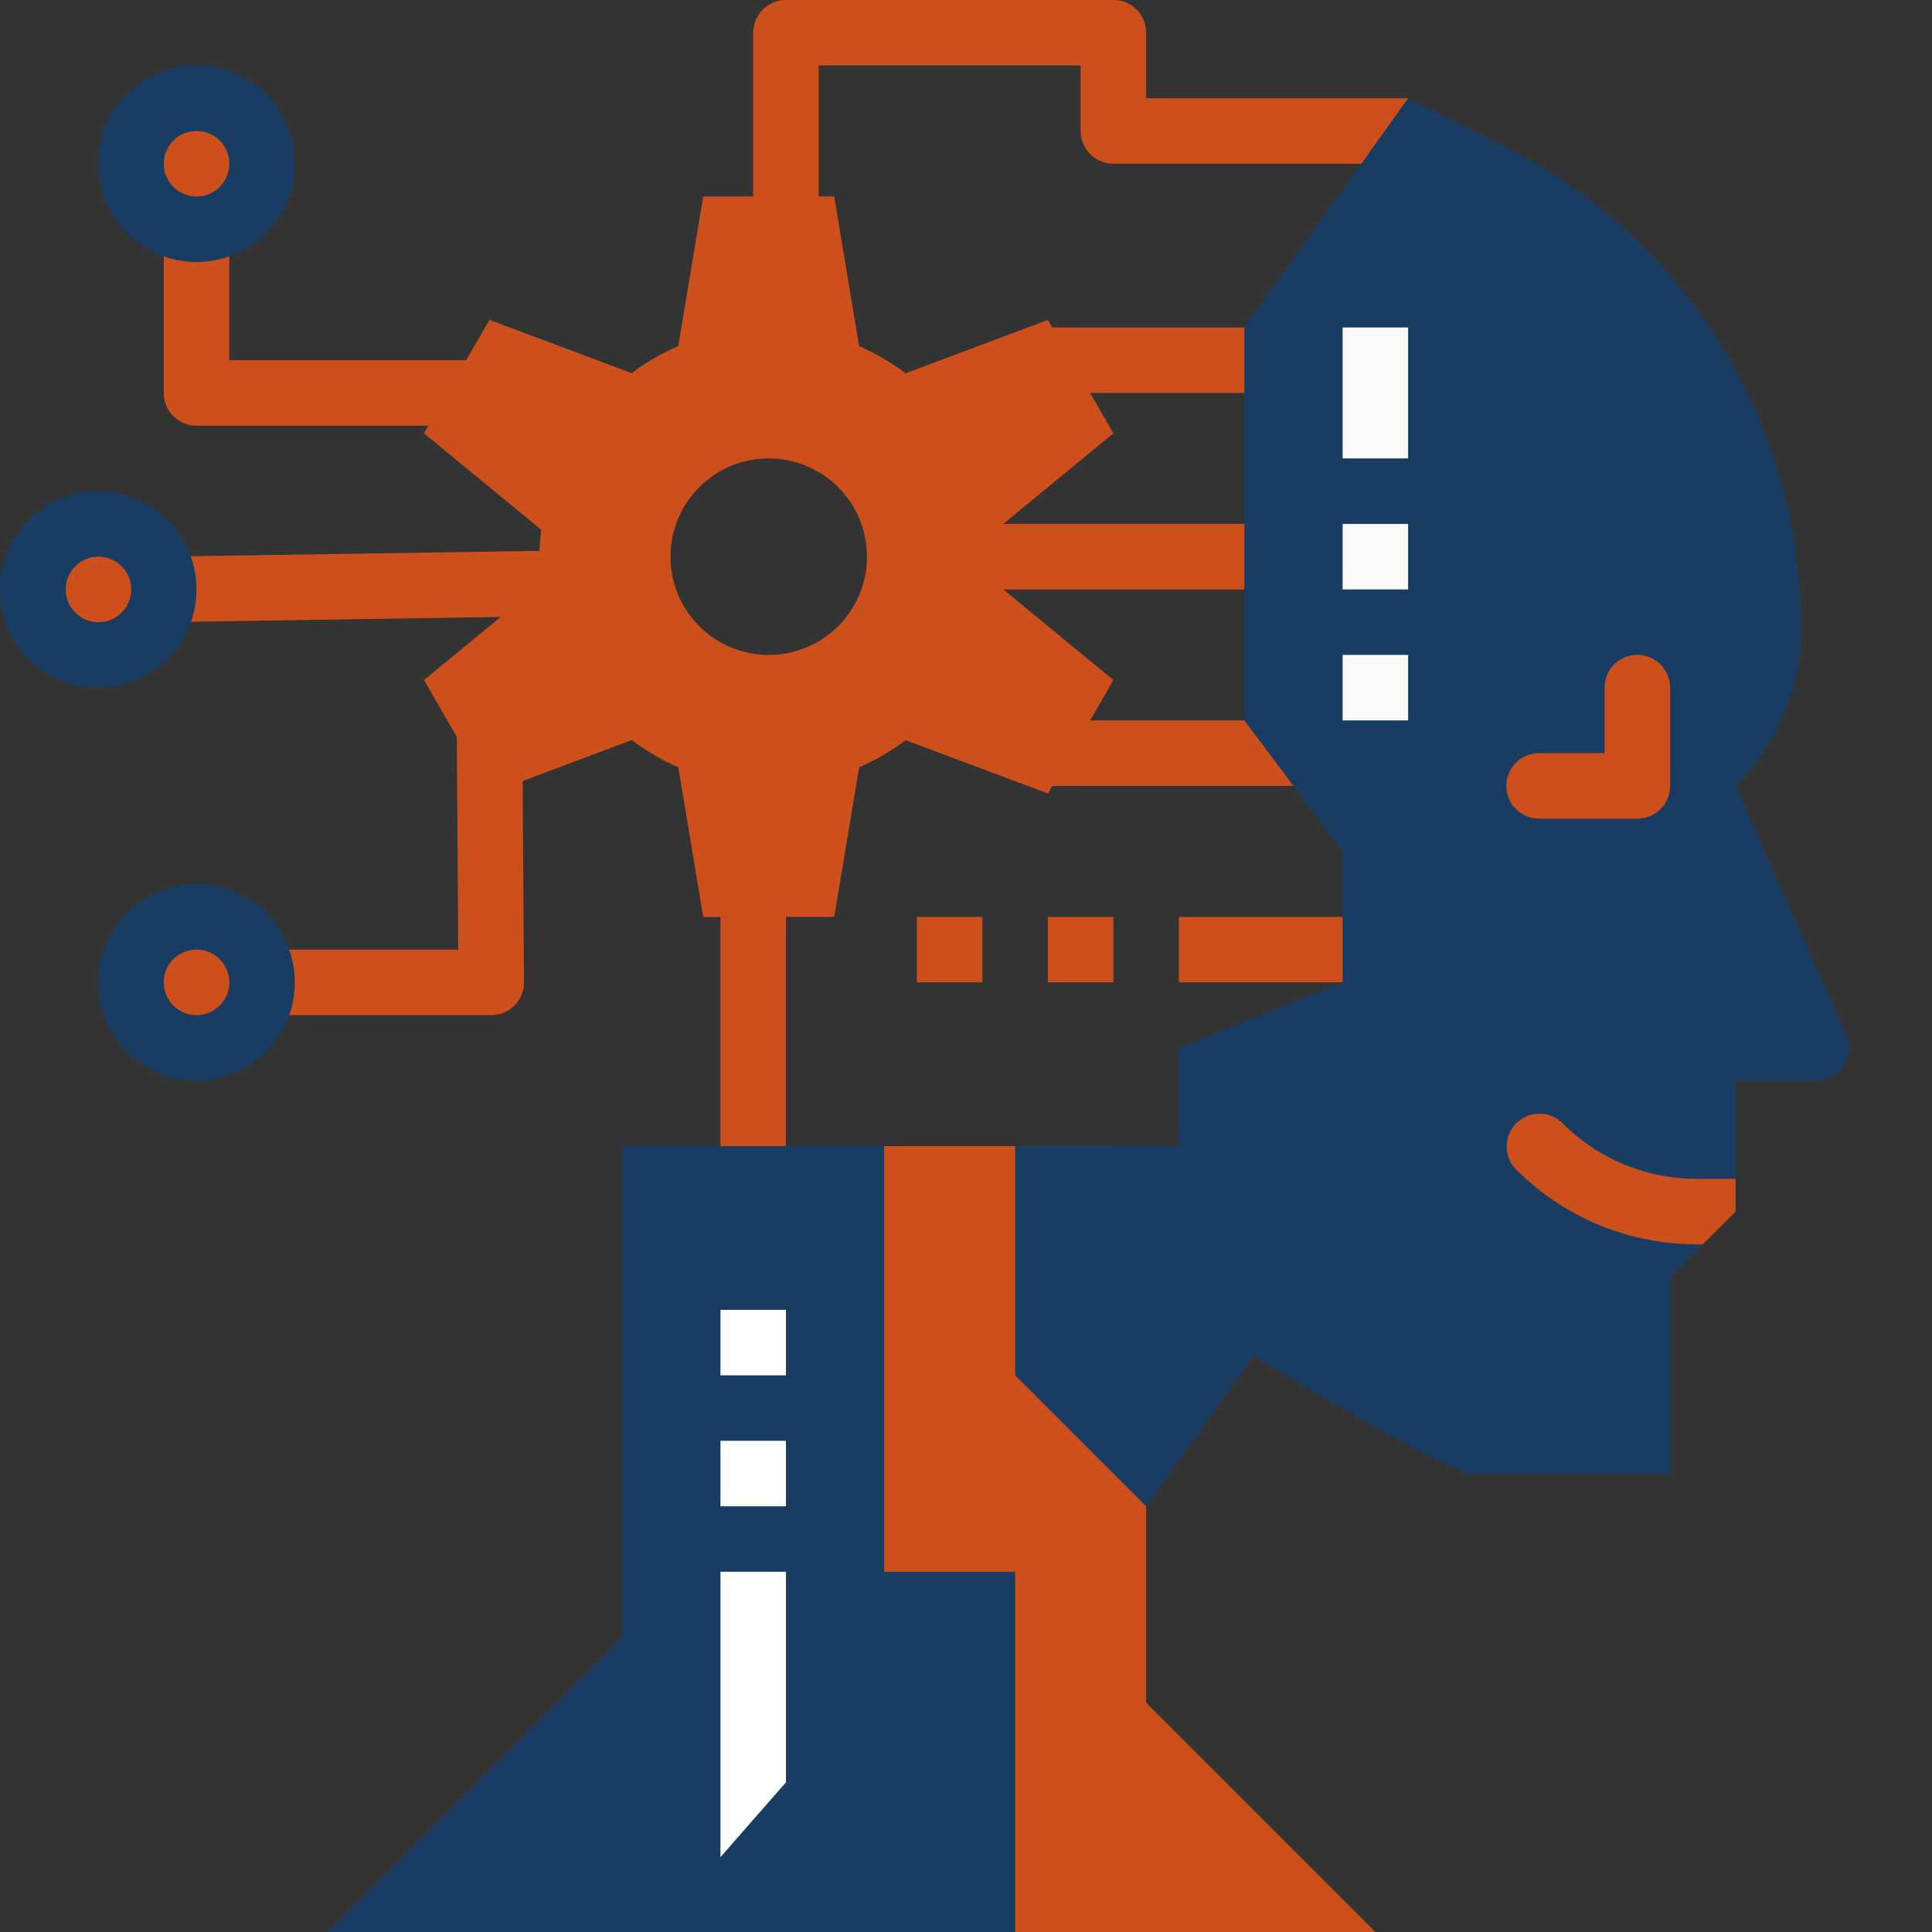 <svg xmlns="http://www.w3.org/2000/svg" version="1.1" xmlns:xlink="http://www.w3.org/1999/xlink" width="512" height="512" x="0" y="0" viewBox="0 0 472 472" style="enable-background:new 0 0 512 512" xml:space="preserve" class=""><rect x="0" y="0" width="472" height="472" fill="#333333" stroke="none"/><g><path fill="#193d62" d="M152.012 352v48l-72 72h256l-56-56v-48l24-40v-48h-152zm0 0" opacity="1" data-original="#c3c3c3" class=""></path><path fill="#cd501c" d="M127.586 175.848a7.94 7.94 0 0 0-8-7.848l-.07-.07a8 8 0 0 0-7.93 8.07l.352 56H64.011a7.9 7.9 0 0 0-2 .398 16 16 0 0 0-18-7.91 16 16 0 1 0 18 23.114 7.9 7.9 0 0 0 2 .398h56c2.133 0 4.18-.852 5.683-2.367a8.009 8.009 0 0 0 2.317-5.703zM120.012 88h-64V56a7.806 7.806 0 0 0-.403-2 15.996 15.996 0 0 0 7.914-18c-1.793-7.102-8.183-12.078-15.511-12.078S34.293 28.898 32.5 36a16 16 0 0 0 7.91 18 7.97 7.97 0 0 0-.398 2v40a8 8 0 0 0 8 8h72a8 8 0 0 0 0-16zM132.219 134.574h-.121L39.883 136a7.402 7.402 0 0 0-1.817.398 16 16 0 0 0-18-7.91C12.965 130.281 7.988 136.672 7.988 144s4.977 13.719 12.078 15.512a16 16 0 0 0 18-7.91 7.691 7.691 0 0 0 1.946.398h.129l92.207-1.426c4.418-.035 7.972-3.644 7.933-8.062a8 8 0 0 0-8.062-7.938zm0 0" opacity="1" data-original="#85bc94" class=""></path><path fill="#193d62" d="M48.012 264c-13.254 0-24-10.746-24-24s10.746-24 24-24 24 10.746 24 24-10.746 24-24 24zm0-32a8 8 0 1 0 0 16 8 8 0 0 0 0-16zM48.012 64c-13.254 0-24-10.746-24-24s10.746-24 24-24 24 10.746 24 24-10.746 24-24 24zm0-32a8 8 0 1 0 0 16 8 8 0 0 0 0-16zM24.012 168c-12.532.004-22.957-9.629-23.938-22.121-.98-12.492 7.813-23.637 20.188-25.586 12.379-1.95 24.175 5.95 27.082 18.137 2.91 12.187-4.047 24.562-15.973 28.41a24.015 24.015 0 0 1-7.36 1.16zm0-32a8.215 8.215 0 0 0-2.403.383 8.005 8.005 0 0 0-5.168 10.066c1.356 4.203 5.86 6.52 10.067 5.168a8 8 0 0 0 5.449-8.879A7.994 7.994 0 0 0 24.012 136zm0 0" opacity="1" data-original="#6b9777" class=""></path><g fill="#85bc94"><path d="M318.012 192h-60a9.169 9.169 0 0 1-10-8 9.169 9.169 0 0 1 10-8h60a9.169 9.169 0 0 1 10 8 9.169 9.169 0 0 1-10 8zM304.012 144h-64a8 8 0 0 1 0-16h64a8 8 0 0 1 0 16zM304.012 96h-48a8 8 0 0 1 0-16h48a8 8 0 0 1 0 16zM344.012 40h-72a8 8 0 0 1-8-8V16h-64v32a8 8 0 0 1-16 0V8a8 8 0 0 1 8-8h80a8 8 0 0 1 8 8v16h64zM224.012 224h16v16h-16zM256.012 224h16v16h-16zM288.012 224h48v16h-48zM184.012 296a8 8 0 0 1-8-8v-72a8 8 0 0 1 16 0v72a8 8 0 0 1-8 8zm0 0" fill="#cd501c" opacity="1" data-original="#85bc94" class=""></path></g><path fill="#cd501c" d="M243.805 136a56.007 56.007 0 0 0-.426-6.574l28.633-23.57-16-27.711-34.762 13.054a55.245 55.245 0 0 0-11.36-6.625L203.806 48h-32l-6.098 36.543a55.63 55.63 0 0 0-11.36 6.625l-34.761-13.023-16 27.71 28.633 23.57a52.154 52.154 0 0 0 0 13.15l-28.633 23.57 16 27.71 34.762-13.054a55.63 55.63 0 0 0 11.359 6.625L167.805 200l4 24h32l6.086-36.543a55.245 55.245 0 0 0 11.359-6.625l34.762 13.023 16-27.71-28.633-23.57c.27-2.18.414-4.376.426-6.575zm-56 24c-13.258 0-24-10.746-24-24s10.742-24 24-24c13.254 0 24 10.746 24 24s-10.746 24-24 24zm0 0" opacity="1" data-original="#5e8569" class=""></path><path fill="#193d62" d="M216.012 280v128l-56 64h-80l72-72V280zm0 0" opacity="1" data-original="#a8a8a8" class=""></path><path fill="#cd501c" d="M280.012 384h-64V280h88v48l-24 40zM248.012 384v88h88l-56-56v-32zm0 0" opacity="1" data-original="#dbdbdb" class=""></path><path fill="#193d62" d="M248.012 280v56l32 32 40-56v-32zm0 0" opacity="1" data-original="#d1d1d1" class=""></path><path fill="#ffffff" d="M176.012 320h16v16h-16zM176.012 352h16v16h-16zM176.012 453.71l16-18.276V384h-16zm0 0" opacity="1" data-original="#b9b9b9" class=""></path><path fill="#193d62" d="M295.828 345.863 320.012 312v-32h-48v48zm0 0" opacity="1" data-original="#cdcdcd" class=""></path><path fill="#193d62" d="m344.012 24-40 56v96l24 32v32l-40 16v64s64 40 72 40h48v-48l16-16v-32h19.687a8.004 8.004 0 0 0 7.313-11.246l-27-60.754a54.611 54.611 0 0 0 16-38.625c-.004-49.875-28.188-95.469-72.801-117.766zm0 0" opacity="1" data-original="#ebebeb" class=""></path><path fill="#cd501c" d="M400.012 200h-24a8 8 0 0 1 0-16h16v-16a8 8 0 0 1 16 0v24a8 8 0 0 1-8 8zM381.668 274.344a8 8 0 0 0-11.313 11.312A62.186 62.186 0 0 0 414.637 304h1.375l8-8v-8h-9.375a46.302 46.302 0 0 1-32.969-13.656zm0 0" opacity="1" data-original="#dbdbdb" class=""></path><path fill="#f9f9f9" d="M328.012 80h16v32h-16zM328.012 128h16v16h-16zM328.012 160h16v16h-16zm0 0" opacity="1" data-original="#f9f9f9" class=""></path></g></svg>